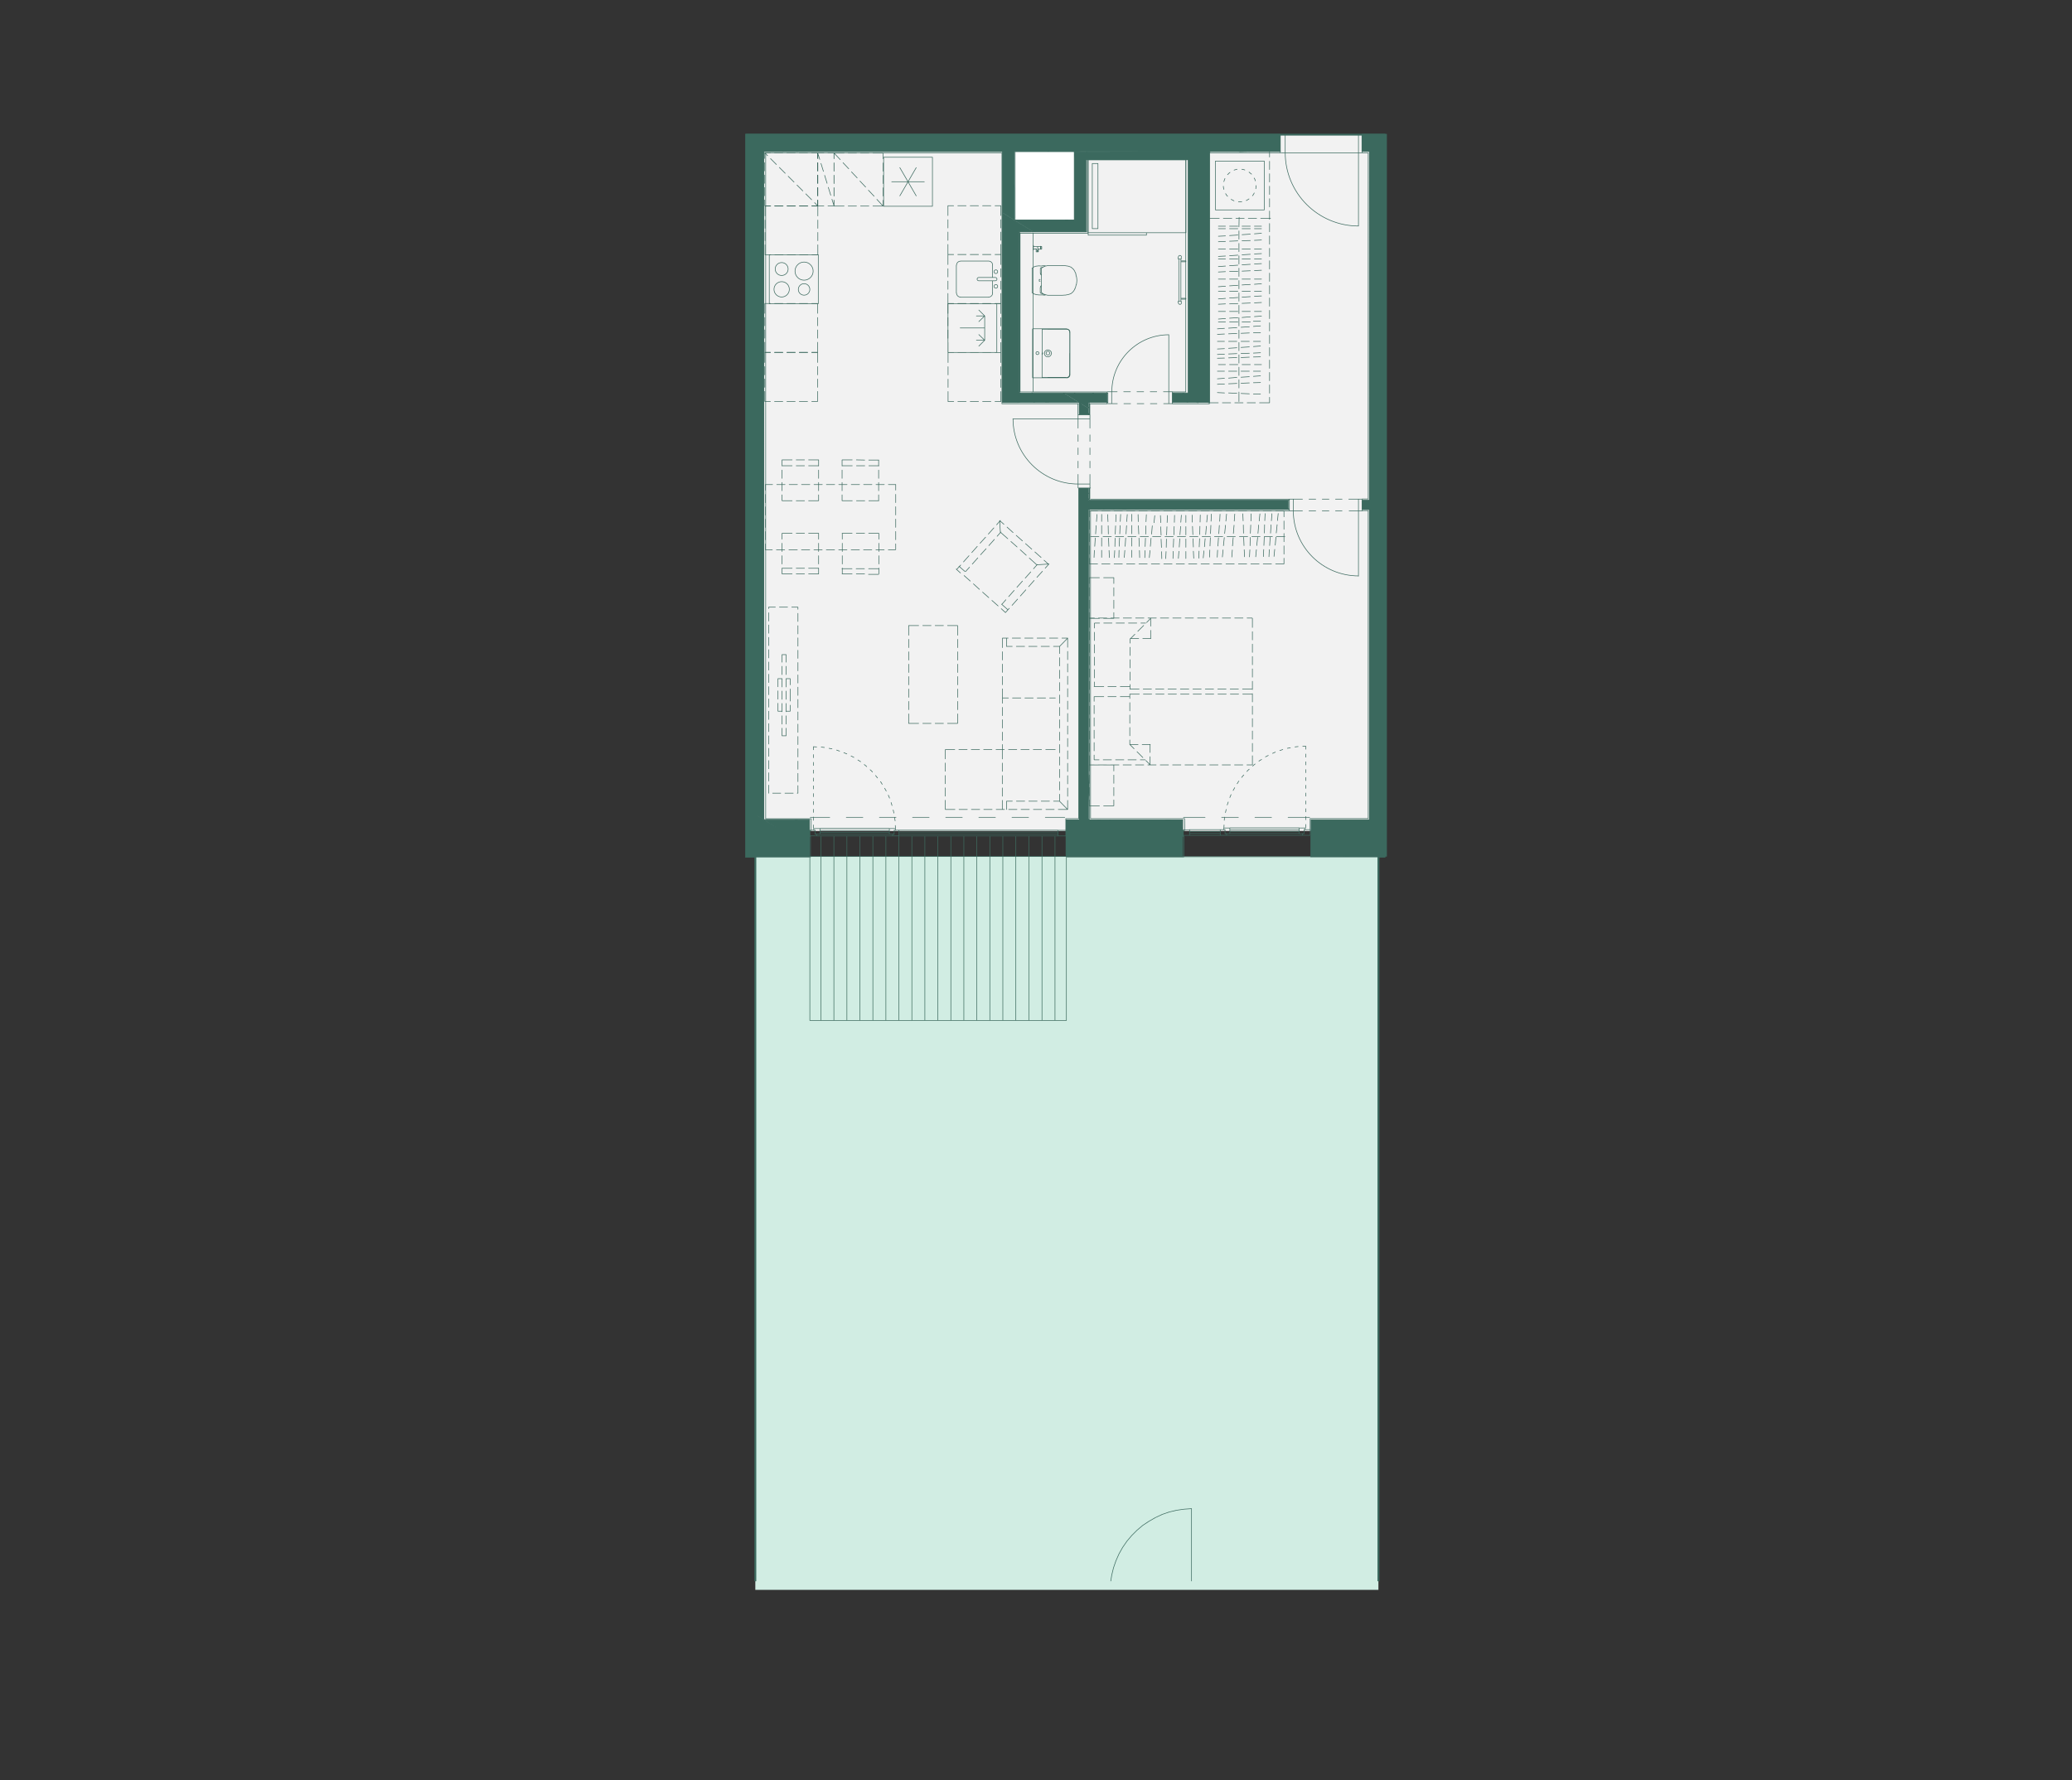 <?xml version="1.0" encoding="UTF-8"?><svg id="Vrstva_1" xmlns="http://www.w3.org/2000/svg" xmlns:xlink="http://www.w3.org/1999/xlink" viewBox="0 0 237.59 204.17"><rect x="0" y="0" width="237.59" height="204.17" fill="#333333" stroke="none"/><defs><style>.cls-1,.cls-2,.cls-3,.cls-4,.cls-5,.cls-6,.cls-7,.cls-8{fill:none;}.cls-2{clip-path:url(#clippath-3);}.cls-3{clip-path:url(#clippath-2);}.cls-4{clip-path:url(#clippath-1);}.cls-9{fill:#f2f2f2;}.cls-10{fill:#fff;}.cls-11{fill:#d1ede3;}.cls-12{fill:#3b695e;}.cls-5{stroke-miterlimit:10;stroke-width:.22px;}.cls-5,.cls-7{stroke:#3b695e;}.cls-6{stroke:#3d6b5e;}.cls-6,.cls-7{stroke-linecap:round;stroke-linejoin:round;stroke-width:.07px;}.cls-8{clip-path:url(#clippath);}</style><clipPath id="clippath"><polygon class="cls-1" points="85.56 15.44 85.56 98.23 86.61 98.23 86.61 181.34 158.06 181.34 158.06 98.23 158.59 98.23 158.59 15.44 85.56 15.44"/></clipPath><clipPath id="clippath-1"><polygon class="cls-1" points="85.56 15.44 85.56 98.23 86.61 98.23 86.61 181.34 158.06 181.34 158.06 98.23 158.59 98.23 158.59 15.44 85.56 15.44"/></clipPath><clipPath id="clippath-2"><polygon class="cls-1" points="85.56 15.44 85.56 98.23 86.61 98.23 86.61 181.34 158.06 181.34 158.06 98.23 158.59 98.23 158.59 15.44 85.56 15.44"/></clipPath><clipPath id="clippath-3"><rect class="cls-1" x="85.45" y="15.34" width="73.41" height="166"/></clipPath></defs><rect class="cls-11" x="86.61" y="98.23" width="71.45" height="84.1"/><rect class="cls-9" x="86.39" y="15.42" width="71.33" height="79.88"/><rect class="cls-10" x="115.04" y="16.65" width="8.38" height="9.25"/><g class="cls-8"><path class="cls-7" d="m116.84,26.59v1.15l-1.88-1.15h1.88Zm-1.88,18.41l1.88,1.17h-1.88v-1.17Zm0-18.41v18.41l1.88,1.17-1.88-19.57Zm0,0l1.88,1.15v18.43l-1.88-19.57Zm20.64,67.44v.95l-1.5-.95h1.5Zm0,.95v.93l-1.5-.93h1.5Zm-1.5-.95l-5.38.95-1.52-.95h6.9Zm1.5.95l-1.5-.95-5.38.95h6.88Zm-8.4-.95l.36.95-1.52-.95h1.17Zm1.52.95l-1.52-.95.36.95h1.17Zm-6.46-.95l1.5.95h-1.5v-.95Zm11.84.95l-8.82.93-1.52-.93h10.34Zm1.5.93l-1.5-.93-8.82.93h10.32Zm-9.57-1.88l-2.27.95-1.5-.95h3.78Zm1.52.95l-1.52-.95-2.27.95h3.8Zm-5.3,0l1.5.93h-1.5v-.93Zm1.5,0h-1.5l1.5.93v-.93Zm0,0l1.52.93h-1.52v-.93Zm19.77-79.62h3.28v2.02l-3.28-2.02Zm-3.52,0h3.48l-.18,2.02-3.3-2.02Zm6.8,2.02l-3.32-2.02h.04l3.28,2.02Zm-3.5,0h3.5l-3.32-2.02-.18,2.02Zm-1.17,0v.02-.02Zm-3.3-2.02h1.17l2.14,2.04-3.3-2.04Zm4.47,2.02l-3.3-2.02,3.3,2.02Zm-1.17.02l1.17-.02-3.3-2.02,2.14,2.04Zm0-.02l-3.3-2.02,3.3,2.02Zm0,0h0l-3.3-2.02,3.3,2.02Zm-22.32-2.02h18.84l-15.56,2.02-3.28-2.02Zm22.32,2.02l-3.48-2.02h.18l3.3,2.02Zm-19.04,0h19.04l-3.48-2.02-15.56,2.02Zm-6.09-2.02h2.77l.51,2.02-3.28-2.02Zm6.09,2.02l-3.32-2.02h.04l3.28,2.02Zm-2.81,0h2.81l-3.32-2.02.51,2.02Zm-7.35-2.02h4.03l-.73,2.02-3.3-2.02Zm7.35,2.02l-3.32-2.02h.04l3.28,2.02Zm-4.05,0h4.05l-3.32-2.02-.73,2.02Zm-4.71-2.02h1.38l1.92,2.02-3.3-2.02Zm4.71,2.02l-3.32-2.02h.02l3.3,2.02Zm-1.4,0h1.4l-3.32-2.02,1.92,2.02Zm-26.61-2.02h23.09l-19.79,2.02-3.3-2.02Zm26.61,2.02l-3.52-2.02h.22l3.3,2.02Zm-23.31,0h23.31l-3.52-2.02-19.79,2.02Zm-4.98-.63l-.99-1.38h.99v1.38Zm-.99-.61l.99.61-.99-1.38v.77Zm1.03-.77h1.62l1.68,2.02-3.3-2.02Zm4.94,2.02l-3.32-2.02h.02l3.3,2.02Zm-1.64,0h1.64l-3.32-2.02,1.68,2.02Zm-2.31,0l-1.03-2.02h.02l1.01,2.02Zm-1.03-.63l1.03.63-1.03-2.02v1.38Zm3.34.63l-3.32-2.02h.02l3.3,2.02Zm-2.31,0h2.31l-3.32-2.02,1.01,2.02Zm-2.02-.65v-.26l.99.89-.99-.63Zm.99.02l-.99-.28v-.34l.99.61Zm0,.61v-.61l-.99-.28.99.89Zm-.99.04v-.12l.99.75-.99-.63Zm.99-.04l-.99-.08v-.55l.99.63Zm0,.67v-.67l-.99-.08.99.75Zm-.99,2.02v-2.59l.99,3.22-.99-.63Zm.99-2.02l-.99-.57v-.06l.99.63Zm0,2.65v-2.65l-.99-.57.99,3.22Zm6.27,73.35v.95l-1.5-.95h1.5Zm-6.27-77.29l1.03,75-1.03-.63V16.74Zm1.03.63l-1.03-.63,1.03,75V17.37Zm3.74,76.66l-2.22.95-1.52-.95h3.74Zm1.5.95l-1.5-.95-2.22.95h3.72Zm-6.27-3.88l1.03,2.93-1.03-.63v-2.29Zm1.03.63l-1.03-.63,1.03,2.93v-2.29Zm-1.03,2.93l.49.32h-.49v-.32Zm0-1.27v1.27l.49.32-.49-1.58Zm0,0l2.55,1.58h-2.06l-.49-1.58Zm-.99.65V21.47l.99,73.2-.99-.61Zm.99-73.38l-.99.79v-1.42l.99.63Zm0,73.99V20.67l-.99.79.99,73.2Zm-.99-.32v-.3l.99.93-.99-.63Zm.99.32l-.99-.61.99.61Zm0,.32v-.32l-.99-.61.99.93Zm-.99,0v-.63l.99.63h-.99Zm7.26,0v.93l-1.5-.93h1.5Zm-6.27.93l-.99-.93h.99v.93Zm-.99-.63l.99.63-.99-.93v.3Zm.99-.3l1.52.93h-1.52v-.93Zm4.77,0h-4.77l1.52.93,3.24-.93Zm0,0l1.5.93h-4.74l3.24-.93Zm-5.75.93v-.63l.99.63h-.99ZM124.53,17.39v.83l-1.35-.83h1.35Zm-8.21-.02v.85l-1.36-.85h1.36Zm6.86.02l1.35,8.68-1.35-.85v-7.83Zm1.35.83l-1.35-.83,1.35,8.68v-7.85Zm-1.35,7l1.35,1.36-2.18-1.36h.83Zm1.35.85l-1.35-.85,1.35,1.36v-.51Zm-9.57-8.7l1.36,4.13-1.36-.83v-3.3Zm1.36.85l-1.36-.85,1.36,4.13v-3.28Zm-1.36,6.17l3.54,2.2h-3.54v-2.2Zm7.4.83l-3.86,1.36-2.18-1.36h6.03Zm2.18,1.36l-2.18-1.36-3.86,1.36h6.03Zm-9.57-5.91l1.36,4.55-1.36-.83v-3.72Zm1.36.83l-1.36-.83,1.36,4.55v-3.72Zm22.36-4.13v.87l-1.4-.87h1.4Zm-1.4,27.92l1.4.87h-1.4v-.87Zm0-27.92v27.92l1.4.87-1.4-28.79Zm0,0l1.4.87v27.92l-1.4-28.79Zm21.75-2.02v.49l-.79-.49h.79Zm0,1.72l-2.83-1.72h2.02l.81,1.72Zm0,.02v-.02l-2.83-1.72,2.83,1.74Zm0-1.24l-.81-.49h.02l.79.49Zm0,1.23v-1.23l-.81-.49.81,1.72Zm-2.87-.22l.85.51h-.85v-.51Zm0,0l.02-1.5h-.02v1.5Zm2.87,1.76l-2.87-1.76.02-1.5,2.85,3.26Zm0,.02v-.02l-2.87-1.76,2.87,1.78Zm0-1.54l-2.85-1.74h.02l2.83,1.74Zm0,1.52v-1.52l-2.85-1.74,2.85,3.26Zm-2.02-1.25l2.02,1.78v-.51l-2.02-1.27Zm0,.53v-.53l2.02,1.78-2.02-1.25Zm0,0l2.02,1.42v-.18l-2.02-1.25Zm0,.18v-.18l2.02,1.42-2.02-1.25Zm2.02,3.28l-2.02-1.25v-2.04l2.02,3.28Zm0,.02v-.02l-2.02-1.25,2.02,1.27Zm0-.02l-2.02-3.28,2.02,1.25v2.04Zm0,66.02l-2.02-.63V20.12l2.02,67.26Zm0,.63v-.63l-2.02-.63,2.02,1.26Zm0-.63l-2.02-67.26,2.02,1.27v66Zm0,6.58l-2.02-1.21v-6.01l2.02,7.22Zm0,.06v-.06l-2.02-1.21,2.02,1.26Zm0-.06l-2.02-7.22,2.02,1.26v5.95Zm0,.91l-2.02-.85v-1.26l2.02,2.12Zm0,.41v-.41l-2.02-.85,2.02,1.26Zm0-.41l-2.02-2.12,2.02,1.26v.85Zm-8.7-.85l3.03,1.88h-3.03v-1.88Zm6.68,0h-6.68l3.03,1.88,3.66-1.88Zm2.02,1.26l-5.67.61,3.66-1.88,2.02,1.26Zm0,.61v-.61l-5.67.61h5.67Zm-22.82-78.54v.95l-1.52-.95h1.52Zm-11.68.02l1.52.93h-1.52v-.93Zm10.16-.02l-10.16.02,1.52.93,8.64-.95Zm0,0l1.52.95h-10.16l8.64-.95Zm.71,17.18v-4.82m-.24,4.82v-4.82m.28,4.82v.22m-.34,0v-.22h.34m-.32.21c0,.09.08.17.17.17s.17-.07.17-.17m-.02-5.03v-.24m-.34,0v.24h.34m.02-.25c0-.09-.08-.17-.17-.17s-.17.08-.17.17m.28,4.85h.57v-.1h-.57v.1Zm0-4.39h.57v.1h-.57v-.1Zm-10.16-6.17v2.47h.65v-7.47h-.65v2.49m-.47-2.95h11.21v8.4h-11.21v-8.4Zm0,8.68h6.68v-.28h-6.68v.28Zm.47-3.22v-2.51m-22.56,41.8h-.83m-.47,0h-.95m-.47,0h-.95m-.47,0h-.95m-.48,0h-.95m-.47,0h-.95m-.47,0h-.95m-.48,0h-.95m-.47,0h-.97m-.48,0h-.95m-.47,0h-.81m14.95-7.47h-.83m-.47,0h-.95m-.47,0h-.95m-.47,0h-.95m-.48,0h-.95m-.47,0h-.95m-.47,0h-.95m-.48,0h-.95m-.47,0h-.95m-.47,0h-.95m-.48,0h-.83m0,0v.65m0,.48v.95m0,.47v.95m0,.47v.95m0,.47v.95m0,.47v.65m14.95-7.47v.65m0,.48v.95m0,.47v.95m0,.47v.95m0,.47v.95m0,.47v.65m-8.84-1.86v.67m0,.47v.95m0,.48v.95m0,.47v.67m-4.19,0v-.67m0-.47v-.95m0-.48v-.95m0-.47v-.67m4.19-3.74h-1.15m-.47,0h-.95m-.47,0h-1.15m0-4.01h1.15m.47,0h.95m.47,0h1.15m-4.19-.67h1.15m.47,0h.95m.47,0h1.15m-4.19,8.42h1.15m.47,0h.95m.47,0h1.15m-4.19-3.74v-.67m0-.47v-.95m0-.47v-.95m0-.47v-.69m4.19,0v.69m0,.47v.95m0,.47v.95m0,.47v.67m0,8.4h-1.15m-.47,0h-.95m-.47,0h-1.15m4.19-.65h-1.15m-.47,0h-.95m-.47,0h-1.15m6.9-4.01v.67m0,.47v.95m0,.48v.95m0,.47v.67m4.19,0v-.67m0-.47v-.95m0-.48v-.95m0-.47v-.67m-4.19-3.74h1.15m.48,0h.95m.47,0h1.15m0-4.01h-1.15m-.47,0h-.95m-.48,0h-1.15m4.19-.65h-1.15m-.47,0l-.95-.02m-.48,0h-1.15m4.19,8.42h-1.15m-.47,0h-.95m-.48,0h-1.15m4.19-3.74v-.67m0-.47v-.95m0-.47v-.95m0-.47v-.67m-4.19-.02v.69m0,.47v.95m0,.47v.95m0,.47v.67m0,8.4h1.15m.48,0h.95"/></g><path class="cls-7" d="m99.59,65.87h1.15m-4.19-.65h1.15m.47,0h.95m.48,0h1.15m28.89,8.01h.93m.47,0h.93m-2.33,0l.49-.49m.34-.34l.67-.67m.34-.34l.49-.5m-6.43.57h.55m.47,0h.95m.47,0h.95m.47,0h.95m.47,0h.55m.57,1.76v-.93m0-.48v-.93m-7,0h.55m.47,0h.95m.47,0h.95m.47,0h.95m.47,0h.95m.47,0h.95m.47,0h.95m.47,0h.95m.47,0h.95m.47,0h.95m.47,0h.95m.47,0h.95m.47,0h.95m.47,0h.57m-18.11,16.24v-.53m0-.48v-.95m0-.47v-.95m0-.47v-.95m0-.47v-.95m0-.47v-.53m0,0h1.11m.47,0h.95m.47,0h1.09m0-1.17h-1.09m-.47,0h-.95m-.47,0h-1.11m4.09,6.64v-.51m0-.48v-.95m0-.48v-.95m0-.47v-.95m0-.47v-.51m2.33,5.77v.93m0,.48v.93m-2.33-2.33l.49.49m.34.34l.67.67m.34.34l.49.49m-.57-.57h-.55m-.47,0h-.95m-.47,0h-.95m-.47,0h-.95m-.47,0h-.55m4.09-1.76h.93m.47,0h.93m-2.33-5.77h1.07m.47,0h.95m.47,0h.95m.47,0h.95m.47,0h.97m.47,0h.95m.47,0h.95m.48,0h.95m.47,0h.95m.47,0h1.07m-14.02-.59h1.07m.47,0h.95m.47,0h.95m.47,0h.95m.47,0h.97m.47,0h.95m.47,0h.95m.48,0h.95m.47,0h.95m.47,0h1.07m0,8.7h-.57m-.47,0h-.95m-.47,0h-.95m-.47,0h-.95m-.47,0h-.95m-.47,0h-.95m-.47,0h-.95m-.47,0h-.95m-.47,0h-.95m-.47,0h-.95m-.47,0h-.95m-.47,0h-.95m-.47,0h-.95m-.47,0h-.55m18.69-16.81v1.05m0,.48v.95m0,.48v.95m0,.47v.95m0,.47v.95m0,.47v.95m0,.47v.95m0,.48v.95m0,.48v.95m0,.47v.95m0,.47v.95m0,.47v1.05m-18.69,0v-1.05m0-.47v-.95m0-.47v-.95m0-.47v-.95m0-.48v-.95m0-.48v-.95m0-.47v-.95m0-.47v-.95m0-.47v-.95m0-.47v-.95m0-.48v-.95m0-.48v-1.05m.57,7.83v-.53m0-.47v-.95m0-.48v-.95m0-.48v-.95m0-.47v-.95m0-.48v-.55m4.09,7.53v-.51m0-.48v-.95m0-.47v-.95m0-.47v-.95m0-.47v-.51m-1.86,14.48h-1.17m-.48,0h-1.17v.69m0,.47v.95m0,.47v.95m0,.48v.67h1.17m.48,0h1.17v-.67m0-.48v-.95m0-.47v-.95m0-.47v-.69m0-21.48h-1.17m-.48,0h-1.17v.67m0,.48v.95m0,.48v.95m0,.47v.67h1.17m.48,0h1.17v-.67m0-.47v-.95m0-.48v-.95m0-.48v-.67m-2.81-1.58v-.65m0-.47v-.95m0-.47v-.95m0-.48v-.95m0-.48v-.67h.95m.47,0h.95m.47,0h.95m.48,0h.95m.47,0h.95m.47,0h.95m.48,0h.95m.47,0h.95m.47,0h.95m.48,0h.95m.47,0h.95m.49,0h.95m.48,0h.95m.47,0h.95m.47,0h.95m.48,0h.95v.67m0,.48v.95m0,.48v.95m0,.47v.95m0,.47v.65h-.95m-.48,0h-.95m-.47,0h-.95m-.47,0h-.95m-.48,0h-.95m-.49,0h-.95m-.47,0h-.95m-.48,0h-.95m-.47,0h-.95m-.47,0h-.95m-.48,0h-.95m-.47,0h-.95m-.47,0h-.95m-.48,0h-.95m-.47,0h-.95m-.47,0h-.95m-10.2-3.64l-.08-1.32m4.25,5.06l1.32-.08m-1.32.08l-.85-.77m-.35-.32l-.69-.63m-.36-.32l-.71-.63m-.36-.32l-.85-.75m5.5,3.66l-.49-.44m-.34-.32l-.71-.63m-.36-.32l-.71-.63m-.36-.32l-.71-.63m-.36-.32l-.69-.63m-.36-.32l-.49-.43m-3.97,5.85l-.69-.61m4.88,4.35l.69.61m-5.89-4.63l.49.44"/><g class="cls-4"><path class="cls-7" d="m110.55,66.01l.71.63m.36.32l.69.63m.36.32l.71.63m.36.32l.71.63m.36.32l.47.43m3.66-5.5l-.43.49m-.32.36l-.63.71m-.32.34l-.63.71m-.32.36l-.63.71m-.32.36l-.43.49m-.14-8.26l-.43.49m-.32.36l-.63.71m-.32.36l-.63.69m-.32.36l-.63.71m-.32.36l-.45.49m4.57,4.71l.44-.49m.32-.34l.63-.71m.32-.36l.63-.71m.32-.36l.63-.71m.32-.36l.63-.69m.32-.36l.44-.49m-5.58-4.98l-.43.49m-.32.36l-.63.71m-.32.36l-.63.69m-.32.36l-.63.71m-.32.36l-.63.71m-.32.36l-.44.48m-21.51-36.07v5.62m5.62,0v-5.62m-5.62,0h5.62m-5.62,5.62h5.62m-3.32-1.65c0-.49-.39-.88-.88-.88s-.88.4-.88.88c0,.49.4.88.88.88s.88-.39.88-.88m-.14-2.33c0-.41-.33-.74-.74-.74-.41,0-.74.33-.74.74s.33.74.74.74c.41,0,.74-.33.74-.74m2.87.24c0-.57-.47-1.04-1.04-1.04-.57,0-1.04.47-1.04,1.04,0,.57.46,1.04,1.04,1.04.57,0,1.04-.47,1.04-1.04m-.38,2.1c0-.37-.3-.66-.66-.66-.37,0-.66.3-.66.66,0,.37.3.66.66.66.37,0,.66-.3.66-.66m11.33,38.55h1.15m.47,0h.95m.47,0h.95m.47,0h1.15v1.11m0,.47v.95m0,.48v.95m0,.47v.95m0,.47v.95m0,.48v.95m0,.47v.95m0,.48v1.09h-1.15m-.47,0h-.95m-.47,0h-.95m-.47,0h-1.15v-1.09m0-.48v-.95m0-.47v-.95m0-.48v-.95m0-.47v-.95m0-.47v-.95m0-.48v-.95m0-.47v-1.11m17.28,2.39h-.67m-.47,0h-.95m-.47,0h-.95m-.47,0h-.95m-.47,0h-.65m7-.95h-.65m-.48,0h-.95m-.47,0h-.95m-.47,0h-.95m-.48,0h-.95m-.47,0h-.65m6.55.95l.93-.95m-7.47,6.86h.67m.47,0h.95m.47,0h.95m.47,0h.95m.47,0h.65m-6.07,5.91v-.57m0-.47v-.95m0-.47v-.95m0-.47v-.95m0-.47v-.59m-6.55,5.91h1.09m.47,0h.95m.47,0h.95m.47,0h.95m.47,0h.95m.48,0h.95m.47,0h.95m.47,0h.95m.48,0h1.09m-6.07,6.86v-1.05m0-.47v-.95m0-.47v-.95m0-.48v-.95m0-.47v-1.07m6.55,5.91h-.67m-.47,0h-.95m-.47,0h-.95m-.47,0h-.95m-.47,0h-.65m-7.02.95h1.09m.47,0h.95m.47,0h.95m.47,0h.95m.47,0h.95m.48,0h.95m.47,0h.95m.47,0h.95m.48,0h.95m.47,0h1.07m-.93-.95l.93.95m-7.47-19.63v1.07m0,.47v.95m0,.47v.95m0,.47v.95m0,.47v1.05m7.47,12.77v-1.03m0-.47v-.95m0-.47v-.95m0-.47v-.95m0-.48v-.95m0-.47v-.95m0-.48v-.95m0-.48v-.95m0-.47v-.95m0-.48v-.95m0-.47v-.95m0-.48v-.95m0-.47v-.95m0-.47v-1.05m-.93,18.69v-.79m0-.48v-.95m0-.47v-.95m0-.48v-.95m0-.47v-.95m0-.47v-.95m0-.47v-.95m0-.47v-.95m0-.47v-.95m0-.48v-.95m0-.47v-.95m0-.48v-.95m0-.47v-.81m-13.09,18.68v-1.05m0-.47v-.95m0-.47v-.95m0-.48v-.95m0-.47v-1.07m7.02-12.77v.95m0,17.74v.95m-14.1-69.18h5.6v-5.62h-5.6v5.62Zm1.86-4.43l1.88,3.24m-2.81-1.62h3.74m-.93-1.62l-1.88,3.24m44.15,39.07h-.95m-.47,0h-.95m-.47,0h-.95m-.47,0h-.95m-.47,0h-.95m-.49,0h-.95m-.47,0h-.95m-.47,0h-.95m-.47,0h-.95m-.47,0h-.95m-.47,0h-.95m-.47,0h-.95m-.47,0h-.95m-.47,0h-.95m-.47,0h-.95m-.47,0h-.95m13.39-2.47l-.08.81m-.04.48l-.08.95m-.06.47l-.08.93m-.06.47l-.08.81m-.34-4.92l-.02.81m-.02.48l-.02.95m-.02.47l-.04.95m-.02.48l-.02.81m-.77-4.94l.02.81m.02.48l.04.95m.02.47l.04.95m0,.48l.04.81m-1.42-4.94l-.06.81m-.02.48l-.08.95m-.02.47l-.06.95m-.04.48l-.06.81m-.44-4.94l-.02.81m-.02.48l-.04.95m-.02.47l-.04.95m-.02.48l-.02.81m1.48-4.94v.81m0,.48v.95m0,.47v.95m0,.48v.81m-2.11-4.94l-.04.81m-.02.48l-.04.95m-.02.47l-.02.95m-.02.48l-.04.81m-.61-4.94l.04.81m0,.48l.04.95m0,.47l.04.95m.02.48l.02.81m-.81-4.94l-.08.81"/></g><path class="cls-7" d="m143.37,36.91h-.95m-.48,0h-.95m-.47,0h-.81m4.94,4.9h-.81m-.47,0h-.95m-.48,0h-.95m-.47,0h-.81m4.94-5.56l-.81.06m-.47.02l-.95.08m-.48.02l-.95.06m-.47.04l-.81.06m4.94-.87h-.81m-.47,0h-.95m-.48,0h-.95m-.47,0h-.81m4.94-1.78l-.81.04m-.47.04l-.95.06m-.48.04l-.95.06m-.47.04l-.81.06m4.94.41l-.81.04m-.47.02l-.95.04m-.48.02l-.95.04m-.47,0l-.81.04m4.94-1.48h-.81m-.47,0h-.95m-.48,0h-.95m-.47,0h-.81m4.94-.87l-.81.06m-.47.02l-.95.06m-.48.04l-.95.06m-.47.04l-.81.06m4.94-.87h-.81m-.47,0h-.95m-.48,0h-.95m-.47,0h-.81m4.94-1.78l-.81.04m-.47.04l-.95.06m-.48.04l-.95.06m-.47.04l-.81.06m4.94.42l-.81.04m-.47.02l-.95.04m-.48.02l-.95.02m-.47.02l-.81.04m4.94-1.48h-.81m-.47,0h-.95m-.48,0h-.95m-.47,0h-.81m4.94-.63l-.81.04m-.47.04l-.95.06m-.48.04l-.95.06m-.47.04l-.81.04m4.94-.85h-.81m-.47,0h-.95m-.48,0h-.95m-.47,0h-.81m4.94-1.8l-.81.06m-.47.04l-.95.06m-.48.04l-.95.06m-.47.04l-.81.04m4.94.43l-.81.04m-.47.02l-.95.02m-.48.02l-.95.04m-.47.02l-.81.04m4.94-1.5h-.81m-.47,0h-.95m-.48,0h-.95m-.47,0h-.81m4.94-.28h-.81m-.47,0h-.95m-.48,0h-.95m-.47,0h-.81m-1.03-.91h1.13m.47,0h.97m.47,0h.95m.47,0h.95m.47,0h1.13m-51.91-1.4v1.13m0,.47v.95m0,.47v.95m0,.47v1.15h-.67m-.47,0h-.95m-.47,0h-.95m-.47,0h-.95m-.47,0h-.65v-1.15m0-.47v-.95m0-.47v-.95m0-.47v-1.13h.65m.47,0h.95m.47,0h.95m.47,0h.95m.47,0h.67m1.86,0v-.67m0-.48v-.95m0-.48v-.95m0-.47v-.95m0-.48v-.65h1.15m.47,0h.95m.47,0h.95m.47,0h1.15v.65m0,.48v.95m0,.47v.95m0,.48v.95m0,.48v.67h-1.15m-.47,0h-.95m-.47,0h-.95m-.47,0h-1.15m5.62,0l-.71-.77m-.32-.36l-.65-.69m-.32-.36l-.65-.69m-.32-.36l-.65-.69m-.32-.36l-.65-.69m-.32-.36l-.71-.75m-1.86,6.07v-.67m0-.48v-.95m0-.48v-.95m0-.47v-.95m0-.48v-.65h.69m.47,0h.69v.65m0,.48v.95m0,.47v.95m0,.48v.95m0,.48v.67h-.69m-.47,0h-.69m1.86,0l-.24-.77m-.14-.46l-.28-.91m-.14-.46l-.28-.91m-.14-.46l-.28-.91m-.14-.46l-.24-.75m-6.07,6.07v-.67m0-.48v-.95m0-.48v-.95m0-.47v-.95m0-.48v-.65h.65m.47,0h.95m.47,0h.95m.47,0h.95m.47,0h.67v.65m0,.48v.95m0,.47v.95m0,.48v.95m0,.48v.67h-.67m-.47,0h-.95m-.47,0h-.95m-.47,0h-.95m-.47,0h-.65m6.07,0l-.35-.36m-.34-.34l-.67-.67m-.34-.34l-.67-.67m-.34-.34l-.67-.67m-.34-.34l-.67-.67m-.34-.34l-.67-.67m-.34-.34l-.34-.34m6.07,17.29v1.13m0,.48v.95m0,.47v.95m0,.47v1.15h-.67m-.47,0h-.95m-.47,0h-.95m-.47,0h-.95m-.47,0h-.65v-1.15m0-.47v-.95m0-.47v-.95m0-.48v-1.13h.65m.47,0h.95m.47,0h.95m.47,0h.95m.47,0h.67m14.95-11.21v1.13m0,.47v.95m0,.47v.95m0,.47v1.15h.65m.48,0h.95m.47,0h.95m.47,0h.95m.48,0h.67v-1.15m0-.47v-.95m0-.47v-.95m0-.47v-1.13h-.67m-.48,0h-.95m-.47,0h-.95m-.47,0h-.95m-.48,0h-.65m0,5.6v1.15m0,.47v.95m0,.47v.95m0,.47v1.15h.65m.48,0h.95m.47,0h.95m.47,0h.95m.48,0h.67v-1.15m0-.47v-.95m0-.47v-.95m0-.47v-1.15h-.67m-.48,0h-.95m-.47,0h-.95m-.47,0h-.95m-.48,0h-.65m0,5.62v1.13m0,.48v.95m0,.47v.95m23.43,21.51l-.08.95m-.06.47l-.08.93m-.04.48l-.08.81m-.34-4.92l-.04.81m-.02.47l-.02.95m-.02.47l-.04.95m-.02.47l-.02.81m-.77-4.94l.02.81m.02.47l.04.95m.02.47l.04.95m.02.47l.02.81m-1.42-4.94l-.06.81m-.02.47l-.06.95m-.04.47l-.06.95m-.04.47l-.06.81m-.42-4.94l-.04.81m-.02.47l-.04.95m-.02.47l-.04.95m-.02.47l-.02.81m1.48-4.94v.81m0,.47v.95m0,.47v.95m0,.47v.81m10.12-4.94l-.04.81m-.04.47l-.06.95m-.04.47l-.06.95m-.04.47l-.04.81m-.67-4.94l-.04.81m-.02.47l-.04.95m-.02.47l-.04.95m-.02.47l-.02.81m1.94-4.94l-.08.81m-.04.47l-.1.95m-.04.47l-.1.93m-.04.48l-.08.81m1.42-4.92l-.06.81m-.02.47l-.08.95m-.02.47l-.08.95m-.02.47l-.06.81m-53.11,27.09v-.93m0-.47v-.95m0-.45v-.95m0-.48v-.93m0-.48v-.95m0-.47v-.93m0-.47v-.95m0-.46v-.95m0-.48v-.93m0-.47v-.95m0-.47v-.93m0-.47v-.95m0-.46v-.95m0-.47v-.95m0-.45v-.95m0-.48v-.16h.77m.47,0h.93m.48,0h.71v.24m0,.47v.93m0,.48v.95m0,.45v.95m0,.47v.93m0,.48v.95m0,.47v.93m0,.47v.95m0,.46v.95m0,.48v.93m0,.47v.95m0,.47v.93m0,.47v.95m0,.48v.93m0,.47v.95m0,.45v.87h-.08m-.46,0h-.95m-.48,0h-.93m1.54-6.58v-.87m0-.47v-.95m0-.47v-.95m0-.47v-.95m0-.47v-.95m0-.47v-.95m0-.47v-.87h-.46v.87m0,.47v.95m0,.47v.95m0,.47v.95m0,.47v.95m0,.47v.95m0,.47v.87h.46m.47-4.67v-.69m0-.48v-.71h-.47m-.46,0h-.47v.93m0,.47v.95m0,.47v.91h.47m.46,0h.47v-.69m0-.47v-.69m53.86-20.78l-.08.81m-.06.47l-.08.95m-.04.47l-.1.93m-.04.48l-.08.81m-.53-4.92l-.02.81m-.02.47l-.04.95m-.02.47l-.02.95m-.02.47l-.04.81m-.77-4.94l.04.81m.02.47l.02.95m.02.47l.04.95m.02.47l.04.81m3.14-4.94l-.06.81m-.04.47l-.06.95m-.04.47l-.06.95m-.04.47l-.04.81m-.44-4.94l-.04.81m-.02.47l-.02.95m-.02.47l-.04.95m-.02.47l-.04.81m1.7-4.94l-.08.81m-.04.47l-.1.95m-.04.47l-.08.93m-.06.48l-.08.81m-.51-46.41v.61m0,.48v.95m0,.48v.95m0,.48v.95m0,.48v.95m0,.47v.95m0,.48v.95m0,.47v.95m0,.47v.95m0,.48v.95m0,.47v.95m0,.48v.95m0,.47v.95m0,.47v.95m0,.47v.95m0,.48v.95m0,.47v.95m0,.48v.95m0,.47v.95m0,.48v.95m0,.47v.63h-1.15m-.47,0h-.95m-.47,0h-.95m-.47,0h-.95m-.47,0h-1.13m3.5-.14v-1.09m0-.47v-.95m0-.48v-.95m0-.47v-.95m0-.47v-.95m0-.47v-.95m0-.47v-.95m0-.47v-.95m0-.47v-.95m0-.47v-.95m0-.47v-.95m0-.47v-.95m0-.47v-.95m0-.48v-.95m0-.47l.02-1.09m2.45,16l-.81.02m-.47.02l-.95.04m-.48,0l-.95.04m-.47.02l-.81.02m4.94,2.02l-.81.06m-.47.04l-.95.06m-.48.02l-.95.08m-.47.02l-.81.06m4.94.43l-.81.02m-.47.02l-.95.04m-.48.02l-.95.04m-.47.02l-.81.04m4.94,1.13l-.81-.02m-.47-.02l-.95-.04m-.48-.02l-.95-.04m-.47,0l-.81-.04m4.94-2.45h-.81m-.47,0h-.95m-.48,0h-.95m-.47,0h-.81m4.94-2.89l-.81.06m-.47.04l-.95.06m-.48.04l-.95.06m-.47.04l-.81.04m4.94.43l-.81.04m-.47.02l-.95.02m-.48.02l-.95.04m-.47.02l-.81.04m4.94-1.5h-.81m-.47,0h-.95m-.48,0h-.95m-.47,0h-.81m4.94-1.78l-.81.06m-.47.04l-.95.06m-.48.04l-.95.06m-.47.02l-.81.06m4.94.43l-.81.02m-.47.02l-.95.04m-.48.02l-.95.04m-.47.02l-.81.04m4.94-1.5h-.81"/><g class="cls-3"><path class="cls-7" d="m119.35,28.46v-.02m0,.06v-.02m-.04-.24v.32m.04-.08v-.02m0-.06v-.02m0,.06v-.02m0,.04v-.02m0-.02v-.02m0-.02v-.02m0,0v-.02m0,.16v-.02m0-.14v-.02m0-.02v-.02m37.67,29.08v1.17m-32.05-2.57v1.27m-1.36-10.93v1.27h1.36v-1.27m-1.36,1.74h-7.47m.02-.01c0,4.13,3.34,7.48,7.46,7.48m0,.45v-.45h1.36v.45m0-8.4v.47h-1.36v-.47m0,.47v1.07m0,.77v.75m0,.75v.77m0,.75v.77m0,.75v1.09m1.36-7.47v1.07m0,.77v.75m0,.75v.77m0,.75v.77m0,.75v1.09m-2.67-12.16h.04l.06-.02h.04l.04-.02.04-.02.04-.04.02-.02.04-.04.02-.04.02-.04v-.04l.02-.06v-.04m0-4.86v-.04l-.02-.04v-.06l-.02-.04-.02-.04-.04-.02-.02-.04-.04-.02-.04-.02-.04-.02-.04-.02h-.06l-.04-.02m-3.9,5.61h3.9m.38-.38v-4.86m-4.29,5.22v-5.56m3.92-.04h-3.9m1.36,2.78h0m0,.01h0m.59,0c0-.12-.09-.21-.21-.21s-.21.09-.21.21.09.21.21.21.21-.09.21-.21m-1.24,0c0-.09-.08-.17-.17-.17s-.17.07-.17.17.08.17.17.17.17-.07.17-.17m-.73,2.79s.01.03.03.03m0-5.61s-.03.01-.03.03m1.13,2.66v.12m0,0v.12m.02-.12l-.02-.12m-.02.12v-2.35m.65,1.96l.16.04.14.08.08.12.04.16m2.08,0v-2.33m-.44-.43h-2.06m2.49.43v-.18l-.04-.08-.06-.08-.06-.06-.1-.02-.18-.02m-2.06,0h-.43m-.22,0v.41m0-.41h.16m0,0h.06m.43,3.16l.16-.02.14-.1.08-.12.04-.16m2.08,0v2.33m-.44.43h-2.06m2.49-.43v.18l-.04.1-.06.06-.06.06-.1.04h-.18m-2.06,0h-.43m-.22-2.77v2.35m0,.42v-.42m.16.42h.06m-.22,0h.16m-.14-2.65l.02-.12m.22.02l.04.14.08.14.14.08.14.02m-.4-.4l.04-.16.08-.12.14-.08.14-.04m-34.58,55.75h7.26m0,0v-1.88m0,0h-5.24m0,0V17.37m-2.02,80.92h7.26m0-.06v-2.33m-5.24-78.53h27.39m0,9.21v19.57m0-19.57h1.88m0,0v19.57m0,0h-1.88m0-19.57v-9.21m7.29,76.65v1.88m13.35,0v-1.88m0,0h-13.35m0,1.88v1.86m0,0v.47m0,0h13.35m0,0v-2.33m-11.86-1.88v-38.06m1.09,0v1.4m0,1.07v35.59m25.45,1.88v2.39m.06-2.39h-.06m.06,0v-1.88m0,0h6.68m0,0V17.37m-6.68,78.53v2.33m0,0h8.7m-34.21-50.67v-1.4m-1.09,1.4v-1.4m-.14,1.4v-1.27m-6.76-.14h6.9m1.09,0h2.14m7.47,0h4.25m-20.44-1.09h8.72m-2.14,12.3h22.94m8.4,0h.85m-9.25,1.07h-22.94m32.19-41.07h-.85m-17.48,0h8.13m-8.13.14v-.14m-4.25,27.7h1.78m-49.61,53.03v84.24m71.48-84.24v84.24m-21.49-9.31l-.85.06-.85.12-.85.2-.81.28-.77.36-.75.43-.71.47-.65.55-.61.61-.55.65-.49.71-.42.75-.35.79-.28.81-.2.83-.14.85-.04.83m9.33-9.31v9.31m-43.78-84.1h-7.26m71.3-41h-.69v1.34h.69m-6.58,39.72h8.76m-8.7-3.04h-.14v-1.36h6.66v-35.31m-.69-41.04h.69v39.7m-.69-41.88v2.18m-2.31,41.05h-.75m-.75,0h-.77m-.75,0h-.77m-.75,0h-1.09m7.47-1.34h-1.07m-.77,0h-.75m-.75,0h-.77m-.75,0h-.77m-.75,0h-1.09m-14.24-12.3v-6.53m.01-.02c-3.61,0-6.54,2.93-6.54,6.53m-.49.01h.47v1.36h-.47m7.47,0h-.45v-1.36h.45m-.45,0h-.61m-.77,0h-.75m-.75,0h-.77m-.75,0h-.77m-.75,0h-.61m6.55,1.36h-.61m-.77,0h-.75m-.75,0h-.77m-.75,0h-.77m-.75,0h-.61m28.26-28.77v8.4m-8.4-8.41c0,4.65,3.77,8.41,8.41,8.41m-8.89-8.4h.48v-2.18m8.4,0v2.18h.47m-.47,0h-8.4m-25.03,80.71h-29.44m24.02-71.65v19.57m1.95-17.27s.05,0,.08,0m0,0s.06,0,.08,0m-.55-.29v.02m0-.04v.02m0-.06v.02m0-.08v.06m0-.12v.02m0-.06v.04m0-.06v.02m0-.08v.02m0-.06v.04m0-.08v.02m.32.34v.02m.26,0v-.02m.04-.04h0m0,0s-.01.02-.01.04m-.26,0s0-.03-.02-.04m0,0s-.02-.01-.03-.01m.03.1h.26m-.22.26h-.02m.04,0h-.02m.06,0h-.04m.06,0h-.02m.06,0h-.04m.06,0h-.02m.04,0h-.02m.06,0h-.04m-.2-.26v.24m.26,0v-.24m-.06.15s-.02-.05-.05-.05-.05.02-.05.05m0,0s.02.05.05.05.05-.02.05-.05m-.53-.11v-.51m.02.02v-.02m0,.04v-.02m0,.04v-.02m0,.04v-.02m0,.06v-.02m0,.1v-.02m0,.04v-.02m0,.12v-.02m0,.04v-.02m0,.12v-.02m0,.08v-.02m-.02.04h.02m0-.51h-.02m.3.4h-.28m0-.28h.53m-.2.36v-.02m.22,0v.02m-.24-.02h.14m0,0h.12m.02-.03h0m-.26,0h0m-.05-.05h0m.34-.28c-.08,0-.15.07-.15.15s.07.15.15.15m.29-.3h-.3m.3.32h-.3m.34-.2v-.02m0,.12v-.02m0-.04v-.02m0-.02v-.02m0-.02v-.02m0,.22v.02m0-.04v.02m0-.06v.02m0-.06v.02m0-.06v.04m0-.06v.02m0-.06v.02m0-.06v.02m-.02.26h-.02m.02-.32h-.02m.04.04v-.02m0,.06v-.02m0,.06v-.02m-.04,4.53v.04m3.3.77h.04m-.12.04l.08-.04m-.16.06l.08-.02m-.08.02l-.04.02m0,0l-.12.02m-.28.04h.06m0,0l.22-.04m-.28.04l-.32.02m.32-.02l-.32.02m.95-.16l.1-.06m.38-.47l-.04.1m-.34.38l.04-.04m0,0l.04-.04m.1-.08l-.1.08m.18-.18l-.08.1m.16-.22l-.08.12m.2-.38l.02-.04m-.02.04l-.06.12m.12-.32l-.04.16m.06-.24l-.02.08m.04-.16l-.02.08m-.02-1.23l.04.16m-.47-.91l.1.08m-1.23-.38l.32.02m-.32-.02l.32.02m.4.06l-.12-.02m-.28-.04l.28.04m.16.04l-.04-.02m.12.04l-.08-.02m.08.02l.08.04m0,0h.04m.1.06l-.1-.06m.1.06l.04.04m.04.04l-.04-.04m.36.47l-.02-.06m0,0l-.04-.08m-.16-.22l.08.1m.02.04l-.02-.04m.02.04l.06.08m.06.14l.06.12m0,.02v-.02m.02.02l.04.18m-.06-.18h.02m.08.34l.04.24m0,0l.02.26m-.02.24l-.04.26m.06-.5l-.02.24m-.2.73l-.02.04m-3.7-2.49l.12-.08m0,0l.04-.02m0,0l.08-.02m0,0l.12-.06m0,0h.08m0,0l.06-.02m0,0l.12-.02m0,0h.1m0,0h.02m0,0h.26m.71,0h.57m-1.29,0h.71m-.71,0h.71m.57,3.4h-.57m0,0h-.71m0,0h-.26m0,0h-.02m-.1,0l-.12-.02m.22.02h-.1m-.12-.02l-.06-.02m0,0l-.08-.02m0,0l-.12-.04m0,0l-.08-.02m0,0l-.04-.02m0,0l-.12-.08m-.1-.1v-.02m.02.04l-.02-.02m.1.1l-.04-.02m0,0l-.02-.02m0,0l-.02-.04m-.02-.04l-.02-.06m.08-2.77l.04-.02m-.12.18l.02-.06m0,0v-.02m0,0l.02-.02m.02-.04l.02-.02m-.04.06l.02-.04m-.06,2.75v-.53m0-.77v.73m0-1.46v-.55m0,0v-.02m0,1.3v-.73m-.08-.07s-.03.08,0,.12c.02.04.06.06.1.06m-.12-.16h-.02v-.59m.08-.09s-.05.04-.06.07m.04-.06l.41-.14m-.34,2.2s-.08.02-.1.05-.02.08,0,.12m-.02.03h-.02v.59m.02,0s.03.06.06.07m-.02,0l.41.14m17.62-16.37v28.79m-1.07-28.79v27.7m2.47-27.7h-2.57m-11.59.02v9.19m31.16,31.99v7.48m-7.47-7.49c0,4.12,3.35,7.46,7.48,7.46m-7.94-7.46h.45v-1.35h-.45m8.4,0h-.47v1.35h.47m-.47,0h-1.07m-32.37,37.33h13.35m14.73,0l3.78,2.33h-3.78v-2.33Zm3.78,2.33l4.92-2.33v1.5l-4.92.83Zm-3.78-2.33l3.78,2.33,4.92-2.33h-8.7Zm8.7,1.5v.83h-4.92l4.92-.83Zm-8.7-1.5h8.7m-34.17-1.88h-1.17m-.51-68.81h-6.86v-7.85h6.86v7.85Zm27.15,70.03v.65m6.68-38.54v.51l-.85-.51h.85Zm-.85.55l.85.51h-.85v-.51Zm0-.55v.55l.85.51-.85-1.07Zm0,0l.85.51v.55l-.85-1.07Zm0,1.07h.85m-9.25-1.07v1.07l-1.74-1.07h1.74Zm-22.94-1.4v.67l-1.09-.67h1.09Zm21.2,1.4l-18.27,1.07-1.74-1.07h20.01Zm1.74,1.07l-1.74-1.07-18.27,1.07h20.01Zm-21.75-1.07l.55,1.07-1.74-1.07h1.19Zm1.74,1.07l-1.74-1.07.55,1.07h1.19Zm-4.01-2.47l1.09,1.4-1.09-.67v-.73Zm1.09.67l-1.09-.67,1.09,1.4v-.73Zm-1.09.06l1.09,1.74-1.09-.65v-1.09Zm2.83,1.74l-2.83-1.74,1.09,1.74h1.74Zm-2.83,34.94l1.09.65h-1.09v-.65Zm0-35.59v35.59l1.09.65-1.09-36.24Zm0,0l1.09.65v35.59l-1.09-36.24Zm1.23-1.82h-1.36v37.92h-1.48v1.36h.14v.65h-.06v2.39h13.46v-2.39h-.06v-.65h.16l-.02-1.36h-10.78v-35.31h22.8v-1.34h-22.8m11.25-38.91h-11.69m0,8.26h-6.29m.14.14v18.21m8.58.14v1.09l-1.74-1.09h1.74Zm-1.74,0l-.4,1.09-1.74-1.09h2.14Zm1.74,1.09l-1.74-1.09-.4,1.09h2.14Zm-3.88-1.09l1.74,1.74-2.83-1.74h1.09Zm1.74,1.09l-1.74-1.09,1.74,1.74v-.65Zm-1.09.73l1.09.67h-1.09v-.67Zm0-.73v.73l1.09.67-1.09-1.4Zm0,0l1.09.65v.75l-1.09-1.4Zm-1.74-1.09l-2.02,1.09-1.74-1.09h3.76Zm1.74,1.09l-1.74-1.09-2.02,1.09h3.76Zm-6.9-1.09l1.74,1.09h-1.74v-1.09Zm1.4,0h-1.4l1.74,1.09-.34-1.09Zm0,0l1.74,1.09h-1.4l-.34-1.09Zm19.04-27.7v.67l-1.07-.67h1.07Zm-1.07,0l1.07,28.37-1.07-.67v-27.7Zm1.07.67l-1.07-.67,1.07,28.37v-27.7Zm-1.07,27.03l1.07,1.09-1.74-1.09h.67Zm1.07.67l-1.07-.67,1.07,1.09v-.42Zm-2.85-.67l1.74,1.09h-1.74v-1.09Zm1.11,0h-1.11l1.74,1.09-.63-1.09Zm0,0l1.74,1.09h-1.11l-.63-1.09Zm-11.94,1.23h-8.78v-28.77h-27.09v76.36h5.22v1.36h-.14v.65h.06v2.39h-7.32M146.81,15.36v2.18l-8.13-.02v28.79h-4.25v-1.36h1.54v-26.61h-11.21v8.4h-7.79v18.21h9.98v1.36h-2m-10.01-28.93h1.37m6.86.02l12.93-.02m-17.87,9.21h-3.28m1.88,18.49h1.4m19.04-17.95h.95v3.26h-.95v-3.26Zm.59.69l-.24,1.88h.24v-1.88Zm-.24,0h.24l-.24,1.88v-1.88Zm-.36-2.81h1.4v7.51h-1.4v-7.51Zm2.11-6.54h5.6v5.6h-5.6v-5.6Zm4.67,2.81l-.04.34v.02m-.18.49l-.08.16-.12.16m-.4.36l-.28.18h-.04m-.51.14l-.14.02-.24-.02m-.51-.1l-.28-.14-.04-.04m-.42-.34l-.08-.08-.14-.22m-.2-.49l-.06-.26v-.1m.06-.53l.02-.08.1-.28m.3-.44l.18-.18.1-.08m.47-.26l.04-.02.3-.08m.55,0l.2.04.14.04m.49.24v.02l.28.22m.3.45l.08.14.06.18m-24.68,11.31h-.1m0,0v.2m0,0h.1m-.71-1.64l-.04.02m.08-.04l-.04.02m.08-.04l-.04.02m.1-.04l-.06.02m.08-.02h-.02m.06-.02l-.04.02m.06-.02h-.02m.06,0h-.04m.06,0h-.02m.04-.02l-.02.02m.04-.02h-.02m.06,0h-.04m.06,0h-.02m.04,0h-.02m.04,0h-.02m.04,0h-.02m.06-.02l-.04.02m.06-.02h-.02m.04,0h-.02m.04,0h-.02m.04,0h-.02m.06,0h-.04m.06,0h-.02m.04,0h-.02m.06,0h-.04m-.71.16l-.04.04m.08-.06l-.04.02m-.08.06l-.02.02m.06-.04l-.04.02m-.02.02l-.04.02m0,2.79v.02m0-2.79v2.77m.65.26h.04m-.06,0h.02m-.04,0h.02m-.04,0h.02m-.04,0h.02m-.06,0h.04m-.06,0h.02m-.04-.02l.02.02m-.04-.02h.02m-.06,0h.04m-.06-.02l.02.02m-.06-.02h.04m-.06-.02l.02.02m-.08-.02h.06m-.1-.02l.04.02m-.08-.04l.04.02m-.08-.04l.04.02m-.08-.06l.04.04m-.08-.06l.04.02m-.08-.04l.04.02m-.06-.04l.02.02m-.06-.04l.04.02m.67.24h.02m-.04-.02l.02.02m.02,0h.02m0,0h.02m0,0h.04m0,0h.02m0,0h.02m0,0h.04m.61.02h.02m-.06,0h.04m-.1,0h.06m-.1,0h.04m-.1,0h.06m-.12-.02l.06.02m-.12-.02h.06m-.12,0h.06m-.12,0h.06m-.12,0h.06m-.12,0h.06m-.12,0h.06m.18-3.32h-.06m.12-.02l-.06.02m.12-.02h-.06m.12,0h-.06m.12,0h-.06m.1,0h-.04m.1,0h-.06m.1,0h-.04m.06,0h-.02m-.49.02h-.06m.12,0h-.06m-.06,0h-.06m-.89.26v.02m-9.63,8.5v1.15h.65m.47,0h.95m.47,0h.95m.47,0h.95m.47,0h.67v-1.15m0-.47v-.95m0-.47v-.95m0-.48v-1.13h-.67m-.47,0h-.95m-.47,0h-.95m-.47,0h-.95m-.47,0h-.65m0,5.6v1.15m0,.47v.95m0,.48v.95m0,.47v1.15h.65m.47,0h.95m.47,0h.95m.47,0h.95m.47,0h.67v-1.15m0-.47v-.95m0-.48v-.95m0-.47v-1.15h-.67m-.47,0h-.95m-.47,0h-.95m-.47,0h-.95m-.47,0h-.65m1.43-10.48c-.26,0-.46.21-.46.46m0,3.2c0,.26.21.46.46.46m-.48-.46v-3.2m.47-.47h3.22m.47.46c0-.26-.21-.46-.46-.46m-.01,4.15h-3.22m3.23-.02c.26,0,.46-.21.46-.46m-1.6-1.79h1.9m.07.81c-.11,0-.21.09-.21.21s.09.21.21.21.21-.09.21-.21-.09-.21-.21-.21m0-1.68c-.11,0-.21.09-.21.21s.09.21.21.21.21-.09.21-.21-.09-.21-.21-.21m-2.15,1.06c0,.1.08.19.19.19m0-.38c-.1,0-.19.08-.19.19m2.08.19h-1.9m1.58-1.78v1.4m0,.38v1.42m.33-1.42c.1,0,.19-.08.19-.19m0,0c0-.1-.08-.19-.19-.19m-5.43,8.6h5.6v-5.6h-5.6v5.6Zm1.4-2.81h2.81m0-1.38v2.79m0,0h-.95m.95,0l-.67.67m.67-.67l-.67-.65m.67-2.14h-.95m.95,0l-.67-.67m.67.67l-.67.65m-18.49,3.54v1.15m0,.47v.95m0,.48v.95m0,.47v1.15h-.67m-.48,0h-.95m-.47,0h-.95m-.47,0h-.95m-.47,0h-.65v-1.15m0-.47v-.95m0-.48v-.95m0-.47v-1.15h.65m.47,0h.95m.47,0h.95m.47,0h.95m.48,0h.67m34.21,18.6l-.02.81m-.02.47l-.04.95m-.02.47l-.02.95m-.02.47l-.04.81m-.77-4.94l.04.81m.02.47l.02.95m.02.47l.04.95m.02.47l.04.81m-1.42-4.94l-.06.81m-.04.47l-.06.95m-.04.47l-.06.95m-.04.47l-.04.81m.87-4.94v.81m0,.47v.95m0,.47v.95m0,.47v.81m9.29,34.34h14.67m-28.97-2.39h-27.66m8.32-.42h-7.95m0-.22h7.95m0,.43h-7.95m7.95-.65h-7.95m-.55.2h-.71v.65h.89v-.2h-.18v-.46Zm0,.46h.55v-.65h-.71v.2h.16v.46Zm9.06-.46h.55v.65h-.73v-.2h.18v-.46Zm0,.46h-.55v-.65h.69v.2h-.14v.46Zm18.79.2h.89v-.65h-.89v.65Zm0-.22h-18.23m0-.22h18.23m0-.22h-18.23m-.41-.2l-.02-.34m-.02-.53l-.06-.36m-.08-.53l-.08-.36m-.14-.51l-.1-.34m-.18-.51l-.14-.34m-.24-.47l-.18-.32m-.28-.45l-.18-.3h-.02m-.34-.43l-.16-.2-.06-.08m-.36-.4l-.12-.14-.14-.12m-.4-.36l-.08-.08-.2-.16m-.43-.32v-.02l-.3-.18m-.46-.3l-.32-.16m-.49-.24l-.34-.14m-.49-.18l-.34-.12m-.53-.14l-.34-.06m-.53-.1l-.36-.04m-.53-.02l-.36-.02m0,9.33v-.36m0-.53v-.38m0-.53v-.36m0-.53v-.36m0-.55v-.36m0-.53v-.36m0-.53v-.36m0-.55v-.36m0-.53v-.36m0-.53v-.36m0-.55v-.36m43.12,10.18h12.95m-8.32-.42h7.95m0-.22h-7.95m0,.43h7.95m-7.95-.65h7.95m.55.2h.71v.65h-.89v-.2h.18v-.46Zm0,.46h-.55v-.65h.69v.2h-.14v.46Zm-9.06-.46h-.55v.65h.73v-.2h-.18v-.46Zm0,.46h.55v-.65h-.69v.2h.14v.46Zm-4.07.2h-.89v-.65h.89v.65Zm0-.22h3.52m0-.22h-3.52m0-.22h3.52m.42-.2l.02-.34m.02-.53l.04-.36m.1-.53l.08-.36m.12-.51l.12-.34m.18-.51l.14-.34m.24-.47l.18-.32m.28-.45l.18-.3h.02m.32-.43l.16-.2.08-.08m.36-.4l.12-.14.14-.12m.4-.36l.08-.08.2-.16m.44-.32v-.02l.3-.18m.45-.3l.32-.16m.49-.24l.32-.14m.51-.18l.34-.12m.53-.14l.34-.06m.53-.1l.36-.04m.53-.02l.34-.02m0,9.33v-.36m0-.53v-.38m0-.53v-.36m0-.53v-.36m0-.55v-.36m0-.53v-.36m0-.53v-.36m0-.55v-.36m0-.53v-.36m0-.53v-.36m0-.55v-.36m-56.81,8.17h2.23m1.9,0h1.9m1.9,0h1.9m1.9,0h1.9m1.9,0h1.9m1.9,0h1.9m1.9,0h1.9m1.92,0h2.23m28.08,0h-2.47m-1.9,0h-1.9m-1.9,0h-1.92m-1.9,0h-2.47m6.45-76.5l1.17-.02m-50.54,78.54v2.33l-3.78-2.33h3.78Zm-7.26,1.27l7.26,1.07h-7.26v-1.07Zm3.48-1.27l-3.48,1.27,7.26,1.07-3.78-2.33Zm-3.48,0h3.48l-3.48,1.27v-1.27Zm0,0h7.26m42.79,0v2.33l-3.78-2.33h3.78Zm-3.78,0l-5.79,2.33-3.78-2.33h9.57Zm3.78,2.33l-3.78-2.33-5.79,2.33h9.57Zm-13.35-.48l.75.48h-.75v-.48Zm0-1.86v1.86l.75.48-.75-2.33Zm0,0l3.78,2.33h-3.03l-.75-2.33Z"/></g><g class="cls-2"><polygon class="cls-5" points="85.56 15.44 85.56 98.24 86.61 98.24 86.61 182.19 158.06 182.19 158.06 98.24 158.94 98.24 158.94 15.44 85.56 15.44"/></g><polygon class="cls-12" points="85.56 15.36 85.56 16.13 85.56 16.47 85.56 16.72 85.56 17.28 85.56 17.4 85.56 17.46 85.56 20.05 85.56 21.47 85.56 94.04 85.56 94.34 85.56 94.97 85.56 95.27 85.56 95.9 85.56 97.17 85.56 98.23 92.82 98.23 92.82 95.9 92.82 94.97 92.82 94.02 91.31 94.02 87.58 94.02 89.1 94.97 86.55 93.39 87.58 94.02 87.58 91.73 87.58 17.38 89.89 17.38 91.53 17.38 114.84 17.38 114.96 17.38 114.96 20.68 114.96 24.39 116.32 25.23 116.32 21.51 116.32 18.23 116.32 17.38 120.3 17.38 123.1 17.38 134.69 17.38 124.53 17.4 123.18 17.4 123.18 25.23 122.35 25.23 116.32 25.23 118.5 26.59 124.53 26.59 124.53 26.08 124.53 18.33 126.05 18.33 136.21 18.33 136.21 45.07 135.54 45.07 134.43 45.07 134.43 46.16 136.17 46.16 137.28 46.16 138.68 46.16 138.68 18.25 138.68 17.38 142.11 17.38 142.14 17.4 143.31 17.38 146.81 17.38 146.81 15.36 85.56 15.36"/><polygon class="cls-12" points="156.16 15.36 156.16 16.86 156.16 17.38 156.99 17.38 157.01 17.39 157.01 17.91 157.01 18.09 157.01 20.13 157.01 57.37 156.16 57.37 156.16 57.93 156.16 58.44 157.01 58.44 157.01 86.75 157.01 92.76 157.01 94.03 150.33 94.03 150.33 95.9 150.33 98.24 154.1 98.24 159.03 98.24 159.03 15.36 156.16 15.36"/><polygon class="cls-12" points="123.74 55.97 123.74 56.7 123.74 57.79 123.74 93.37 123.74 94.02 122.25 94.02 122.25 94.97 122.25 95.9 122.25 97.76 122.25 98.24 123 98.24 126.03 98.24 135.6 98.24 135.6 95.9 135.6 94.97 135.6 94.02 134.09 94.02 127.2 94.02 126.03 94.02 124.82 94.02 124.82 58.44 126.56 58.44 127.75 58.44 147.76 58.44 147.76 57.37 146.02 57.37 126.01 57.37 124.83 57.37 124.82 57.37 124.82 56.64 124.82 55.97 123.74 55.97"/><polygon class="cls-12" points="125.22 45.07 123.08 45.07 122 45.07 124.82 46.81 124.82 46.16 126.96 46.16 126.96 45.07 125.22 45.07"/><polygon class="cls-12" points="123.74 46.89 123.74 47.57 124.82 47.57 124.82 46.81 123.74 46.16 123.74 46.89"/><polygon class="cls-12" points="114.96 26.59 114.96 44.99 114.96 46.16 116.84 46.16 118.58 46.16 119.98 46.16 123.74 46.16 122 45.07 118.24 45.07 116.84 45.07 116.84 27.74 116.84 26.59 118.5 26.59 114.96 24.4 114.96 26.59"/><path class="cls-6" d="m94.13,117.03v-21.09m1.49,21.09v-21.09m1.49,21.09v-21.09m1.49,21.09v-21.09m1.49,21.09v-21.09m1.49,21.09v-21.09m1.49,21.09v-21.09m1.49,21.09v-21.09m1.49,21.09v-21.09m1.49,21.09v-21.09m1.49,21.09v-21.09m1.49,21.09v-21.09m1.49,21.09v-21.09m1.49,21.09v-21.09m1.49,21.09v-21.09m1.49,21.09v-21.09m1.49,21.09v-21.09m1.51,21.09v-21.09m1.49,21.09v-21.09m1.31,2.38v18.71h-29.42v-18.69"/></svg>
